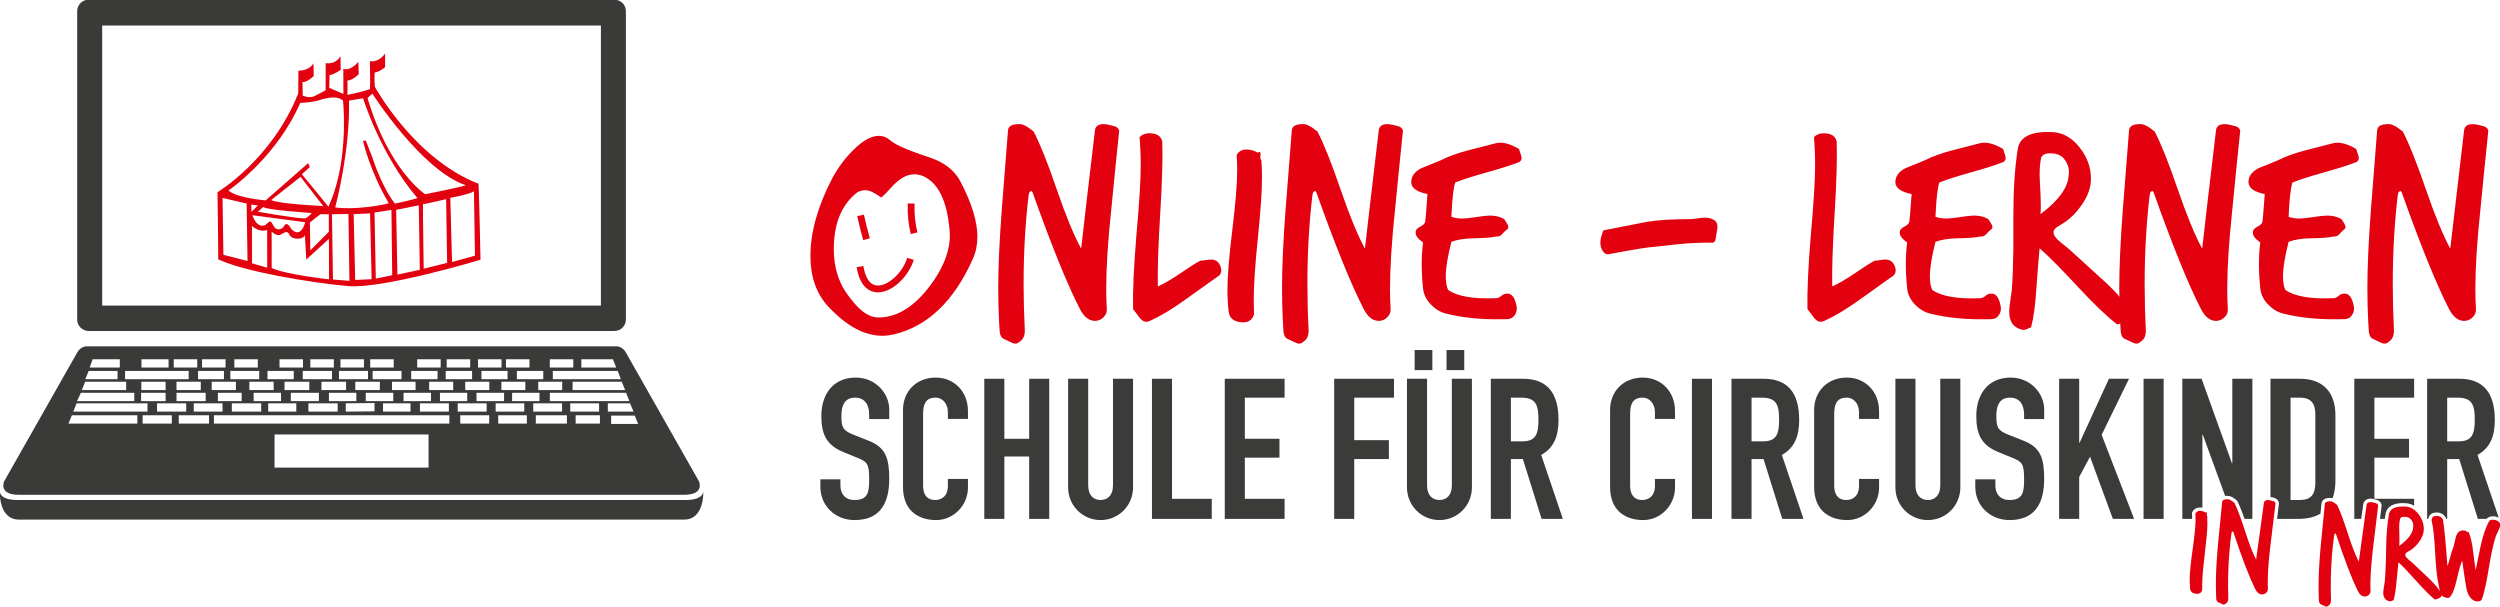 <?xml version="1.0" encoding="UTF-8" standalone="no"?>
<!DOCTYPE svg PUBLIC "-//W3C//DTD SVG 1.1//EN" "http://www.w3.org/Graphics/SVG/1.1/DTD/svg11.dtd">
<svg width="100%" height="100%" viewBox="0 0 1525 370" version="1.1" xmlns="http://www.w3.org/2000/svg" xmlns:xlink="http://www.w3.org/1999/xlink" xml:space="preserve" xmlns:serif="http://www.serif.com/" style="fill-rule:evenodd;clip-rule:evenodd;stroke-linejoin:round;stroke-miterlimit:2;">
    <g id="Ebene-1" serif:id="Ebene 1" transform="matrix(4.167,0,0,4.167,-123.327,-110.275)">
        <g transform="matrix(-1,0,0,1,484.092,15.688)">
            <rect x="240.146" y="62.017" width="2.595" height="2.938" style="fill:rgb(59,59,58);"/>
        </g>
        <g transform="matrix(-1,0,0,1,474.757,15.688)">
            <rect x="235.48" y="62.017" width="2.592" height="2.938" style="fill:rgb(59,59,58);"/>
        </g>
        <g transform="matrix(1,0,0,1,381.524,102.118)">
            <path d="M0,0.305L0.017,0.305L0,0L0,0.305Z" style="fill:rgb(59,59,58);fill-rule:nonzero;"/>
        </g>
        <g transform="matrix(1,0,0,1,154.874,102.596)">
            <path d="M0,-20.859C-3.371,-20.859 -5.041,-18.353 -5.041,-15.242C-5.041,-12.677 -4.379,-11.005 -1.844,-9.968L0.26,-9.104C1.699,-8.529 1.959,-8.183 1.959,-5.994C1.959,-4.121 1.814,-2.939 -0.174,-2.939C-1.672,-2.939 -2.248,-3.976 -2.248,-5.043L-2.248,-5.964L-5.186,-5.964L-5.186,-4.871C-5.186,-2.104 -3.025,0 -0.174,0C3.629,0 4.896,-2.566 4.896,-6.023C4.896,-9.018 4.408,-10.66 1.814,-11.64L-0.432,-12.533C-1.959,-13.137 -2.104,-13.685 -2.104,-15.269C-2.104,-16.625 -1.729,-17.92 -0.115,-17.92C1.383,-17.92 1.959,-16.796 1.959,-15.443L1.959,-14.781L4.896,-14.781L4.896,-16.221C4.896,-18.496 2.938,-20.859 0,-20.859" style="fill:rgb(59,59,58);fill-rule:nonzero;"/>
        </g>
        <g transform="matrix(1,0,0,1,166.569,102.596)">
            <path d="M0,-20.859C-2.852,-20.859 -4.783,-18.814 -4.783,-16.134L-4.783,-4.841C-4.783,-1.095 -2.189,0 0.057,0C2.68,0 4.725,-2.22 4.725,-4.755L4.725,-6.023L1.785,-6.023L1.785,-5.013C1.785,-3.4 0.748,-2.939 -0.059,-2.939C-1.383,-2.939 -1.844,-3.861 -1.844,-5.043L-1.844,-15.529C-1.844,-16.912 -1.498,-17.92 -0.029,-17.92C1.094,-17.92 1.785,-16.941 1.785,-15.789L1.785,-14.808L4.725,-14.808L4.725,-15.961C4.725,-18.814 2.707,-20.859 0,-20.859" style="fill:rgb(59,59,58);fill-rule:nonzero;"/>
        </g>
        <g transform="matrix(1,0,0,1,180.253,93.638)">
            <path d="M0,-2.942L-3.631,-2.942L-3.631,-11.727L-6.568,-11.727L-6.568,8.785L-3.631,8.785L-3.631,-0.348L0,-0.348L0,8.785L2.938,8.785L2.938,-11.727L0,-11.727L0,-2.942Z" style="fill:rgb(59,59,58);fill-rule:nonzero;"/>
        </g>
        <g transform="matrix(1,0,0,1,192.524,86.982)">
            <path d="M0,10.543C0,11.983 -0.777,12.675 -1.814,12.675C-2.852,12.675 -3.629,11.983 -3.629,10.543L-3.629,-5.071L-6.568,-5.071L-6.568,10.831C-6.568,13.51 -4.436,15.614 -1.814,15.614C0.807,15.614 2.939,13.51 2.939,10.831L2.939,-5.071L0,-5.071L0,10.543Z" style="fill:rgb(59,59,58);fill-rule:nonzero;"/>
        </g>
        <g transform="matrix(1,0,0,1,201.167,102.423)">
            <path d="M0,-20.512L-2.939,-20.512L-2.939,0L5.818,0L5.818,-2.94L0,-2.94L0,-20.512Z" style="fill:rgb(59,59,58);fill-rule:nonzero;"/>
        </g>
        <g transform="matrix(1,0,0,1,208.887,81.91)">
            <path d="M0,20.512L8.758,20.512L8.758,17.573L2.938,17.573L2.938,11.551L8.008,11.551L8.008,8.785L2.938,8.785L2.938,2.766L8.758,2.766L8.758,0L0,0L0,20.512Z" style="fill:rgb(59,59,58);fill-rule:nonzero;"/>
        </g>
        <g transform="matrix(1,0,0,1,224.903,81.91)">
            <path d="M0,20.512L2.939,20.512L2.939,11.754L8.01,11.754L8.01,8.989L2.939,8.989L2.939,2.766L8.758,2.766L8.758,0L0,0L0,20.512Z" style="fill:rgb(59,59,58);fill-rule:nonzero;"/>
        </g>
        <g transform="matrix(1,0,0,1,242.129,86.982)">
            <path d="M0,10.543C0,11.983 -0.777,12.675 -1.814,12.675C-2.853,12.675 -3.629,11.983 -3.629,10.543L-3.629,-5.071L-6.568,-5.071L-6.568,10.831C-6.568,13.51 -4.437,15.614 -1.814,15.614C0.807,15.614 2.938,13.51 2.938,10.831L2.938,-5.071L0,-5.071L0,10.543Z" style="fill:rgb(59,59,58);fill-rule:nonzero;"/>
        </g>
        <g transform="matrix(1,0,0,1,252.444,93.263)">
            <path d="M0,-2.192L-1.672,-2.192L-1.672,-8.587L-0.146,-8.587C2.016,-8.587 2.361,-7.463 2.361,-5.389C2.361,-3.344 2.045,-2.192 0,-2.192M5.301,-5.333C5.301,-9.307 3.602,-11.352 0.115,-11.352L-4.609,-11.352L-4.609,9.16L-1.672,9.16L-1.672,0.402L0.086,0.402L2.822,9.16L5.934,9.16L2.766,-0.204C4.639,-1.241 5.301,-2.969 5.301,-5.333" style="fill:rgb(59,59,58);fill-rule:nonzero;"/>
        </g>
        <g transform="matrix(1,0,0,1,270.073,102.596)">
            <path d="M0,-20.859C-2.852,-20.859 -4.781,-18.814 -4.781,-16.134L-4.781,-4.841C-4.781,-1.095 -2.189,0 0.059,0C2.68,0 4.725,-2.22 4.725,-4.755L4.725,-6.023L1.787,-6.023L1.787,-5.013C1.787,-3.4 0.75,-2.939 -0.057,-2.939C-1.383,-2.939 -1.844,-3.861 -1.844,-5.043L-1.844,-15.529C-1.844,-16.912 -1.498,-17.92 -0.027,-17.92C1.096,-17.92 1.787,-16.941 1.787,-15.789L1.787,-14.808L4.725,-14.808L4.725,-15.961C4.725,-18.814 2.709,-20.859 0,-20.859" style="fill:rgb(59,59,58);fill-rule:nonzero;"/>
        </g>
        <g transform="matrix(1,0,0,1,1.205,41.673)">
            <rect x="276.072" y="40.237" width="2.938" height="20.513" style="fill:rgb(59,59,58);"/>
        </g>
        <g transform="matrix(1,0,0,1,287.674,93.263)">
            <path d="M0,-2.192L-1.672,-2.192L-1.672,-8.587L-0.145,-8.587C2.016,-8.587 2.361,-7.463 2.361,-5.389C2.361,-3.344 2.045,-2.192 0,-2.192M5.301,-5.333C5.301,-9.307 3.602,-11.352 0.115,-11.352L-4.609,-11.352L-4.609,9.16L-1.672,9.16L-1.672,0.402L0.086,0.402L2.822,9.16L5.934,9.16L2.766,-0.204C4.639,-1.241 5.301,-2.969 5.301,-5.333" style="fill:rgb(59,59,58);fill-rule:nonzero;"/>
        </g>
        <g transform="matrix(1,0,0,1,299.946,102.596)">
            <path d="M0,-20.859C-2.853,-20.859 -4.781,-18.814 -4.781,-16.134L-4.781,-4.841C-4.781,-1.095 -2.189,0 0.059,0C2.68,0 4.725,-2.22 4.725,-4.755L4.725,-6.023L1.787,-6.023L1.787,-5.013C1.787,-3.4 0.75,-2.939 -0.057,-2.939C-1.383,-2.939 -1.844,-3.861 -1.844,-5.043L-1.844,-15.529C-1.844,-16.912 -1.498,-17.92 -0.027,-17.92C1.096,-17.92 1.787,-16.941 1.787,-15.789L1.787,-14.808L4.725,-14.808L4.725,-15.961C4.725,-18.814 2.709,-20.859 0,-20.859" style="fill:rgb(59,59,58);fill-rule:nonzero;"/>
        </g>
        <g transform="matrix(1,0,0,1,313.629,86.982)">
            <path d="M0,10.543C0,11.983 -0.777,12.675 -1.814,12.675C-2.853,12.675 -3.629,11.983 -3.629,10.543L-3.629,-5.071L-6.568,-5.071L-6.568,10.831C-6.568,13.51 -4.437,15.614 -1.814,15.614C0.807,15.614 2.938,13.51 2.938,10.831L2.938,-5.071L0,-5.071L0,10.543Z" style="fill:rgb(59,59,58);fill-rule:nonzero;"/>
        </g>
        <g transform="matrix(1,0,0,1,323.942,102.596)">
            <path d="M0,-20.859C-3.369,-20.859 -5.041,-18.353 -5.041,-15.242C-5.041,-12.677 -4.379,-11.005 -1.844,-9.968L0.26,-9.104C1.701,-8.529 1.959,-8.183 1.959,-5.994C1.959,-4.121 1.816,-2.939 -0.172,-2.939C-1.67,-2.939 -2.246,-3.976 -2.246,-5.043L-2.246,-5.964L-5.187,-5.964L-5.187,-4.871C-5.187,-2.104 -3.023,0 -0.172,0C3.631,0 4.897,-2.566 4.897,-6.023C4.897,-9.018 4.408,-10.66 1.816,-11.64L-0.432,-12.533C-1.959,-13.137 -2.103,-13.685 -2.103,-15.269C-2.103,-16.625 -1.729,-17.92 -0.115,-17.92C1.383,-17.92 1.959,-16.796 1.959,-15.443L1.959,-14.781L4.897,-14.781L4.897,-16.221C4.897,-18.496 2.938,-20.859 0,-20.859" style="fill:rgb(59,59,58);fill-rule:nonzero;"/>
        </g>
        <g transform="matrix(1,0,0,1,341.256,102.423)">
            <path d="M0,-20.512L-2.938,-20.512L-7.23,-11.151L-7.289,-11.151L-7.289,-20.512L-10.227,-20.512L-10.227,0L-7.289,0L-7.289,-6.137L-5.703,-9.104L-2.361,0L0.75,0L-4.004,-12.303L0,-20.512Z" style="fill:rgb(59,59,58);fill-rule:nonzero;"/>
        </g>
        <g transform="matrix(1,0,0,1,1.205,41.673)">
            <rect x="342.182" y="40.237" width="2.939" height="20.513" style="fill:rgb(59,59,58);"/>
        </g>
        <g transform="matrix(1,0,0,1,355.626,85.287)">
            <path d="M0,13.758C0.451,13.758 0.867,13.968 1.393,14.416L1.516,14.574C1.813,15.172 2.16,16.042 2.545,17.135L3.693,17.135L3.693,-3.377L0.754,-3.377L0.754,8.981L0.697,8.981L-3.74,-3.377L-6.563,-3.377L-6.563,17.135L-5.13,17.135C-5.13,16.878 -5.13,16.621 -5.146,16.371L-5.152,16.228L-5.084,16.102C-4.857,15.689 -4.455,15.461 -3.955,15.461C-3.842,15.463 -3.733,15.482 -3.625,15.502L-3.625,4.805L-3.566,4.805L-0.294,13.782C-0.204,13.77 -0.112,13.758 -0.004,13.758L0,13.758Z" style="fill:rgb(59,59,58);fill-rule:nonzero;"/>
        </g>
        <g transform="matrix(1,0,0,1,368.536,87.24)">
            <path d="M0,9.852C0,11.61 -0.633,12.416 -2.275,12.416L-3.629,12.416L-3.629,-2.564L-2.275,-2.564C-0.547,-2.564 0,-1.642 0,-0.029L0,9.852ZM2.115,12.106L2.121,12.106C2.257,12.106 2.39,12.131 2.522,12.17C2.791,11.436 2.939,10.575 2.939,9.563L2.939,-0.029C2.939,-3.342 1.096,-5.33 -2.217,-5.33L-6.568,-5.33L-6.568,11.98C-6.498,11.994 -6.428,11.992 -6.354,12.012C-6.119,12.077 -5.982,12.116 -5.938,12.13C-5.621,12.263 -5.428,12.484 -5.348,12.767L-5.32,12.865L-5.332,12.965C-5.425,13.702 -5.51,14.444 -5.6,15.182L-2.477,15.182C-1.184,15.182 -0.101,14.927 0.749,14.41L0.889,12.998C0.9,12.803 1.027,12.106 2.115,12.106" style="fill:rgb(59,59,58);fill-rule:nonzero;"/>
        </g>
        <g transform="matrix(1,0,0,1,381.79,84.204)">
            <path d="M0,15.924C0.432,15.949 0.834,16.073 1.207,16.286L1.207,15.278L-4.611,15.278L-4.611,9.257L0.459,9.257L0.459,6.491L-4.611,6.491L-4.611,0.472L1.207,0.472L1.207,-2.294L-7.551,-2.294L-7.551,18.218L-6.541,18.218C-6.448,17.545 -6.351,16.844 -6.246,16.094C-6.156,15.567 -5.756,15.261 -5.168,15.261C-4.973,15.264 -4.791,15.292 -4.58,15.348C-4.344,15.413 -4.205,15.452 -4.162,15.467C-3.846,15.6 -3.65,15.82 -3.57,16.104L-3.543,16.201L-3.557,16.302C-3.636,16.938 -3.71,17.58 -3.787,18.218L-3.089,18.218C-3.052,17.96 -3.016,17.702 -2.973,17.466C-2.834,16.698 -2.193,15.78 0,15.924" style="fill:rgb(59,59,58);fill-rule:nonzero;"/>
        </g>
        <g transform="matrix(1,0,0,1,387.836,99.656)">
            <path d="M0,-14.98L1.527,-14.98C3.688,-14.98 4.033,-13.857 4.033,-11.783C4.033,-9.738 3.717,-8.585 1.672,-8.585L0,-8.585L0,-14.98ZM-2.627,2.356C-2.457,2.06 -2.188,1.885 -1.867,1.865C-1.813,1.845 -1.67,1.829 -1.527,1.829C-0.928,1.84 -0.477,2.112 -0.188,2.615L-0.134,2.766L0,2.766L0,-5.992L1.758,-5.992L4.494,2.766L5.774,2.766C5.925,2.583 6.194,2.387 6.684,2.387C7.029,2.392 7.299,2.458 7.533,2.583C7.538,2.584 7.541,2.588 7.546,2.59L4.438,-6.597C6.311,-7.634 6.973,-9.363 6.973,-11.726C6.973,-15.701 5.273,-17.746 1.787,-17.746L-2.938,-17.746L-2.938,2.766L-2.768,2.766C-2.747,2.624 -2.7,2.486 -2.627,2.356" style="fill:rgb(59,59,58);fill-rule:nonzero;"/>
        </g>
        <g transform="matrix(1,0,0,1,352.713,112.641)">
            <path d="M0,-10.625C0.02,-10.223 0.025,-9.809 0.018,-9.379C-0.002,-8.439 -0.127,-7.025 -0.359,-5.137C-0.59,-3.246 -0.715,-1.816 -0.734,-0.85C-0.742,-0.49 -0.742,-0.139 -0.736,0.207C-0.867,0.592 -1.141,0.773 -1.555,0.752C-2.148,0.711 -2.469,0.449 -2.514,-0.035C-2.559,-0.521 -2.576,-1.031 -2.566,-1.57C-2.547,-2.51 -2.404,-3.912 -2.139,-5.773C-1.875,-7.635 -1.732,-9.027 -1.713,-9.953C-1.707,-10.312 -1.713,-10.665 -1.732,-11.012C-1.59,-11.271 -1.353,-11.398 -1.021,-11.393C-0.758,-11.387 -0.498,-11.305 -0.238,-11.147C-0.182,-11.188 -0.141,-11.209 -0.113,-11.209C-0.072,-11.207 -0.053,-11.137 -0.055,-11C-0.072,-10.834 -0.074,-10.736 -0.062,-10.709C-0.049,-10.666 -0.027,-10.639 0,-10.625" style="fill:rgb(227,0,15);fill-rule:nonzero;"/>
        </g>
        <g transform="matrix(1,0,0,1,362.708,114.346)">
            <path d="M0,-14.203C-0.232,-12.354 -0.455,-10.5 -0.672,-8.638C-0.951,-6.432 -1.104,-4.588 -1.135,-3.109C-1.145,-2.625 -1.141,-2.148 -1.121,-1.678C-1.113,-1.457 -1.197,-1.265 -1.371,-1.101C-1.549,-0.939 -1.746,-0.861 -1.969,-0.865C-2.396,-0.875 -2.75,-1.171 -3.029,-1.758C-3.879,-3.503 -4.924,-6.233 -6.162,-9.951C-6.188,-10.033 -6.223,-10.076 -6.264,-10.078C-6.359,-10.08 -6.424,-9.984 -6.455,-9.791C-6.729,-7.818 -6.889,-5.742 -6.934,-3.557C-6.955,-2.508 -6.949,-1.435 -6.914,-0.342C-6.908,0.059 -7.031,0.333 -7.283,0.481C-7.383,0.574 -7.486,0.621 -7.598,0.619C-7.695,0.617 -7.818,0.572 -7.969,0.486C-8.174,0.387 -8.305,0.32 -8.359,0.293C-8.537,0.235 -8.645,0.065 -8.68,-0.213C-8.689,-0.433 -8.699,-0.662 -8.707,-0.896C-8.734,-1.671 -8.738,-2.48 -8.723,-3.324C-8.693,-4.789 -8.572,-6.618 -8.363,-8.812C-8.033,-12.152 -7.852,-14.002 -7.816,-14.359C-7.797,-14.664 -7.537,-14.81 -7.041,-14.801C-6.805,-14.824 -6.463,-14.644 -6.014,-14.262C-5.59,-13.41 -5.07,-12.031 -4.459,-10.125C-3.873,-8.301 -3.334,-6.914 -2.842,-5.965C-2.596,-7.799 -2.217,-10.569 -1.699,-14.279C-1.652,-14.555 -1.449,-14.689 -1.09,-14.682C-0.965,-14.68 -0.82,-14.656 -0.656,-14.611C-0.438,-14.551 -0.307,-14.514 -0.264,-14.5C-0.127,-14.441 -0.039,-14.342 0,-14.203" style="fill:rgb(227,0,15);fill-rule:nonzero;"/>
        </g>
        <g transform="matrix(1,0,0,1,377.737,114.647)">
            <path d="M0,-14.203C-0.229,-12.355 -0.455,-10.5 -0.672,-8.639C-0.951,-6.432 -1.104,-4.588 -1.135,-3.109C-1.145,-2.625 -1.141,-2.148 -1.121,-1.678C-1.113,-1.457 -1.197,-1.265 -1.371,-1.101C-1.549,-0.939 -1.746,-0.861 -1.967,-0.865C-2.395,-0.873 -2.748,-1.171 -3.027,-1.758C-3.879,-3.502 -4.922,-6.234 -6.162,-9.951C-6.188,-10.033 -6.221,-10.076 -6.262,-10.076C-6.359,-10.078 -6.424,-9.984 -6.455,-9.791C-6.729,-7.818 -6.889,-5.742 -6.932,-3.557C-6.953,-2.508 -6.947,-1.435 -6.914,-0.342C-6.908,0.059 -7.031,0.332 -7.283,0.481C-7.381,0.574 -7.486,0.621 -7.598,0.619C-7.693,0.617 -7.816,0.572 -7.967,0.486C-8.172,0.387 -8.303,0.32 -8.357,0.293C-8.535,0.235 -8.645,0.065 -8.68,-0.211C-8.689,-0.432 -8.699,-0.662 -8.707,-0.897C-8.732,-1.671 -8.738,-2.48 -8.721,-3.324C-8.691,-4.789 -8.572,-6.617 -8.361,-8.812C-8.033,-12.152 -7.85,-14.002 -7.814,-14.359C-7.797,-14.664 -7.537,-14.81 -7.039,-14.801C-6.803,-14.824 -6.461,-14.644 -6.014,-14.262C-5.588,-13.41 -5.07,-12.031 -4.459,-10.125C-3.873,-8.301 -3.332,-6.914 -2.84,-5.965C-2.596,-7.799 -2.215,-10.569 -1.699,-14.279C-1.652,-14.555 -1.449,-14.688 -1.09,-14.682C-0.965,-14.68 -0.82,-14.655 -0.656,-14.611C-0.436,-14.551 -0.305,-14.514 -0.264,-14.5C-0.127,-14.441 -0.039,-14.342 0,-14.203" style="fill:rgb(227,0,15);fill-rule:nonzero;"/>
        </g>
        <g transform="matrix(1,0,0,1,382.811,111.089)">
            <path d="M0,-7.143C0.045,-7.391 0.064,-7.612 0.055,-7.805C0.021,-8.095 -0.098,-8.361 -0.293,-8.6C-0.488,-8.839 -0.809,-8.963 -1.25,-8.971C-1.582,-8.979 -1.791,-8.879 -1.877,-8.674C-1.953,-8.329 -1.996,-7.936 -2.004,-7.493C-2.008,-7.313 -1.998,-6.85 -1.971,-6.104C-1.955,-5.536 -1.963,-5.073 -1.998,-4.714C-0.836,-5.547 -0.168,-6.358 0,-7.143M4.188,2.254C4.227,2.31 4.248,2.373 4.246,2.441C4.24,2.759 3.902,2.996 3.236,3.148C2.516,2.566 1.621,1.677 0.553,0.48C-0.639,-0.856 -1.525,-1.788 -2.109,-2.311C-2.158,-1.952 -2.252,-1.014 -2.393,0.503C-2.486,1.65 -2.629,2.56 -2.822,3.234C-2.85,3.232 -2.936,3.265 -3.082,3.332C-3.229,3.398 -3.352,3.416 -3.447,3.387C-4.053,3.237 -4.348,2.81 -4.334,2.105C-4.33,1.896 -4.297,1.621 -4.234,1.277C-4.172,0.877 -4.131,0.628 -4.115,0.531C-4.045,-0.268 -3.99,-1.221 -3.955,-2.327L-3.91,-4.586C-3.871,-6.465 -3.736,-8.047 -3.502,-9.329C-3.348,-10.182 -2.531,-10.559 -1.055,-10.461C-0.309,-10.418 0.334,-10.032 0.873,-9.303C1.369,-8.629 1.611,-7.905 1.598,-7.13C1.584,-6.481 1.328,-5.836 0.832,-5.197C0.406,-4.625 -0.115,-4.179 -0.729,-3.86C-0.982,-3.727 -1.109,-3.577 -1.113,-3.411C-1.115,-3.231 -0.975,-3.014 -0.689,-2.758C-0.473,-2.575 -0.254,-2.391 -0.037,-2.207C-0.023,-2.192 0.723,-1.487 2.203,-0.088C3.139,0.789 3.799,1.568 4.188,2.254" style="fill:rgb(227,0,15);fill-rule:nonzero;"/>
        </g>
        <g transform="matrix(1,0,0,1,395.135,113.816)">
            <path d="M0,-11.137C0.314,-10.978 0.469,-10.755 0.463,-10.464C0.459,-10.271 0.371,-10.009 0.199,-9.681C-0.018,-9.243 -0.133,-8.997 -0.148,-8.943C-0.5,-7.925 -0.846,-6.376 -1.184,-4.296C-1.523,-2.214 -1.855,-0.687 -2.18,0.29C-2.268,0.563 -2.506,0.696 -2.893,0.688C-3.072,0.684 -3.23,0.647 -3.367,0.576C-3.873,0.303 -4.229,-0.216 -4.436,-0.98C-4.447,-1.05 -4.564,-1.743 -4.787,-3.062C-4.898,-3.755 -5,-4.497 -5.096,-5.286C-5.297,-4.904 -5.57,-3.949 -5.92,-2.421C-6.223,-1.099 -6.564,-0.263 -6.945,0.089C-7.059,0.198 -7.252,0.209 -7.527,0.12C-7.939,0.055 -8.211,-0.199 -8.342,-0.644C-8.416,-1.033 -8.492,-1.421 -8.566,-1.81C-8.795,-2.81 -8.961,-4.363 -9.064,-6.466C-9.166,-8.57 -9.334,-10.107 -9.563,-11.079C-9.6,-11.247 -9.576,-11.406 -9.49,-11.556C-9.404,-11.706 -9.285,-11.786 -9.133,-11.796C-9.021,-11.823 -8.912,-11.833 -8.801,-11.831C-8.414,-11.825 -8.121,-11.646 -7.92,-11.296C-7.723,-10.13 -7.506,-7.865 -7.268,-4.501C-7.152,-4.734 -7.016,-5.169 -6.859,-5.81C-6.701,-6.449 -6.549,-6.913 -6.404,-7.2C-6.271,-7.724 -6.143,-8.245 -6.021,-8.769C-5.842,-9.402 -5.49,-9.712 -4.965,-9.702C-4.826,-9.699 -4.676,-9.675 -4.512,-9.63C-4.498,-9.546 -4.438,-9.497 -4.326,-9.482C-4.217,-9.466 -4.154,-9.443 -4.141,-9.415C-3.852,-8.732 -3.643,-7.822 -3.512,-6.687C-3.309,-5.077 -3.182,-4.15 -3.133,-3.9C-2.887,-5.124 -2.635,-6.343 -2.375,-7.556C-2.057,-8.973 -1.658,-10.126 -1.186,-11.015C-1.084,-11.193 -0.883,-11.281 -0.578,-11.273C-0.357,-11.269 -0.164,-11.224 0,-11.137" style="fill:rgb(227,0,15);fill-rule:nonzero;"/>
        </g>
        <g transform="matrix(1,0,0,1,193.434,75.76)">
            <path d="M0,-30.176C-0.404,-26.319 -0.793,-22.447 -1.166,-18.558C-1.656,-13.954 -1.9,-10.108 -1.9,-7.027C-1.9,-6.019 -1.873,-5.026 -1.816,-4.048C-1.785,-3.587 -1.951,-3.185 -2.313,-2.838C-2.672,-2.492 -3.084,-2.322 -3.543,-2.322C-4.436,-2.322 -5.184,-2.923 -5.789,-4.132C-7.631,-7.73 -9.92,-13.374 -12.654,-21.062C-12.713,-21.236 -12.783,-21.323 -12.869,-21.323C-13.07,-21.323 -13.203,-21.119 -13.26,-20.717C-13.748,-16.601 -13.994,-12.267 -13.994,-7.718C-13.994,-5.53 -13.936,-3.298 -13.82,-1.027C-13.793,-0.191 -14.037,0.387 -14.557,0.704C-14.758,0.905 -14.973,1.006 -15.201,1.006C-15.404,1.006 -15.664,0.92 -15.98,0.747C-16.414,0.545 -16.686,0.413 -16.801,0.357C-17.174,0.24 -17.404,-0.105 -17.49,-0.679C-17.521,-1.14 -17.549,-1.614 -17.578,-2.104C-17.664,-3.718 -17.709,-5.399 -17.709,-7.156C-17.709,-10.207 -17.535,-14.025 -17.189,-18.599C-16.643,-25.57 -16.342,-29.427 -16.281,-30.176C-16.254,-30.809 -15.721,-31.125 -14.686,-31.125C-14.195,-31.182 -13.475,-30.823 -12.525,-30.046C-11.604,-28.289 -10.467,-25.438 -9.113,-21.495C-7.818,-17.724 -6.639,-14.858 -5.572,-12.901C-5.139,-16.73 -4.465,-22.517 -3.543,-30.261C-3.455,-30.837 -3.039,-31.125 -2.289,-31.125C-2.031,-31.125 -1.727,-31.081 -1.383,-30.996C-0.922,-30.88 -0.65,-30.809 -0.563,-30.779C-0.275,-30.663 -0.088,-30.462 0,-30.176" style="fill:rgb(227,0,15);fill-rule:nonzero;"/>
        </g>
        <g transform="matrix(1,0,0,1,208.118,52.782)">
            <path d="M0,13.976C-0.061,14.003 -1.744,15.203 -5.055,17.576C-6.984,18.964 -8.697,19.99 -10.193,20.656C-10.365,20.745 -10.539,20.786 -10.713,20.786C-11.115,20.786 -11.488,20.527 -11.834,20.009C-12.352,19.316 -12.627,18.956 -12.654,18.927C-12.713,16.388 -12.553,12.857 -12.182,8.33C-11.748,3.515 -11.533,0.038 -11.533,-2.096C-11.533,-3.565 -11.592,-4.95 -11.707,-6.247C-11.332,-6.622 -10.855,-6.81 -10.279,-6.81C-9.186,-6.81 -8.551,-6.407 -8.381,-5.6C-8.293,-3.24 -8.395,0.295 -8.682,5.001C-8.971,9.709 -9.086,13.244 -9.027,15.605C-8.221,15.259 -7.17,14.654 -5.875,13.792C-4.465,12.814 -3.441,12.163 -2.809,11.847C-2.666,11.847 -2.414,11.818 -2.053,11.761C-1.691,11.705 -1.426,11.675 -1.254,11.675C-0.678,11.675 -0.262,11.906 0,12.37C0.344,13.007 0.344,13.54 0,13.976" style="fill:rgb(227,0,15);fill-rule:nonzero;"/>
        </g>
        <g transform="matrix(1,0,0,1,214.247,72.129)">
            <path d="M0,-22.227C0.058,-21.39 0.088,-20.528 0.088,-19.635C0.088,-17.675 -0.113,-14.725 -0.516,-10.783C-0.92,-6.837 -1.121,-3.857 -1.121,-1.842C-1.121,-1.094 -1.106,-0.361 -1.078,0.361C-1.336,1.166 -1.897,1.554 -2.762,1.527C-3.998,1.469 -4.678,0.938 -4.793,-0.071C-4.908,-1.078 -4.967,-2.146 -4.967,-3.268C-4.967,-5.226 -4.729,-8.148 -4.252,-12.033C-3.775,-15.92 -3.541,-18.828 -3.541,-20.757C-3.541,-21.505 -3.568,-22.24 -3.627,-22.961C-3.338,-23.506 -2.848,-23.781 -2.158,-23.781C-1.608,-23.781 -1.063,-23.623 -0.516,-23.306C-0.401,-23.392 -0.313,-23.436 -0.256,-23.436C-0.172,-23.436 -0.127,-23.292 -0.127,-23.003C-0.158,-22.658 -0.158,-22.458 -0.127,-22.4C-0.1,-22.313 -0.055,-22.254 0,-22.227" style="fill:rgb(227,0,15);fill-rule:nonzero;"/>
        </g>
        <g transform="matrix(1,0,0,1,234.979,75.76)">
            <path d="M0,-30.176C-0.406,-26.319 -0.795,-22.447 -1.17,-18.558C-1.656,-13.954 -1.902,-10.108 -1.902,-7.027C-1.902,-6.019 -1.871,-5.026 -1.814,-4.048C-1.787,-3.587 -1.951,-3.185 -2.313,-2.838C-2.672,-2.492 -3.082,-2.322 -3.543,-2.322C-4.437,-2.322 -5.185,-2.923 -5.791,-4.132C-7.631,-7.73 -9.92,-13.374 -12.656,-21.062C-12.713,-21.236 -12.785,-21.323 -12.871,-21.323C-13.074,-21.323 -13.203,-21.119 -13.26,-20.717C-13.75,-16.601 -13.994,-12.267 -13.994,-7.718C-13.994,-5.53 -13.938,-3.298 -13.82,-1.027C-13.793,-0.191 -14.039,0.387 -14.557,0.704C-14.758,0.905 -14.973,1.006 -15.201,1.006C-15.406,1.006 -15.664,0.92 -15.981,0.747C-16.412,0.545 -16.688,0.413 -16.801,0.357C-17.176,0.24 -17.406,-0.105 -17.492,-0.679C-17.521,-1.14 -17.549,-1.614 -17.578,-2.104C-17.666,-3.718 -17.709,-5.399 -17.709,-7.156C-17.709,-10.207 -17.535,-14.025 -17.19,-18.599C-16.643,-25.57 -16.342,-29.427 -16.281,-30.176C-16.254,-30.809 -15.721,-31.125 -14.685,-31.125C-14.195,-31.182 -13.475,-30.823 -12.525,-30.046C-11.605,-28.289 -10.467,-25.438 -9.115,-21.495C-7.818,-17.724 -6.639,-14.858 -5.572,-12.901C-5.141,-16.73 -4.465,-22.517 -3.543,-30.261C-3.457,-30.837 -3.037,-31.125 -2.291,-31.125C-2.031,-31.125 -1.729,-31.081 -1.385,-30.996C-0.924,-30.88 -0.648,-30.809 -0.563,-30.779C-0.277,-30.663 -0.086,-30.462 0,-30.176" style="fill:rgb(227,0,15);fill-rule:nonzero;"/>
        </g>
        <g transform="matrix(1,0,0,1,252.036,70.488)">
            <path d="M0,-20.325C-1.066,-19.895 -2.633,-19.389 -4.705,-18.815C-6.779,-18.237 -8.35,-17.734 -9.412,-17.304C-9.674,-16.553 -9.861,-14.886 -9.975,-12.292C-9.516,-12.12 -8.982,-12.034 -8.377,-12.034C-7.947,-12.034 -7.271,-12.105 -6.348,-12.25C-5.426,-12.393 -4.75,-12.466 -4.318,-12.466C-3.514,-12.466 -2.82,-12.292 -2.244,-11.948C-1.842,-11.371 -1.639,-10.996 -1.639,-10.823C-1.639,-10.622 -1.744,-10.463 -1.941,-10.349C-2,-10.321 -2.201,-10.122 -2.549,-9.745C-2.779,-9.487 -3.066,-9.369 -3.41,-9.399C-4.014,-9.255 -5.125,-9.169 -6.736,-9.141C-8.09,-9.112 -9.17,-8.938 -9.975,-8.62C-10.523,-6.491 -10.797,-4.805 -10.797,-3.569C-10.797,-2.734 -10.68,-2.071 -10.451,-1.584C-9.1,-0.634 -6.75,-0.227 -3.41,-0.374C-3.182,-0.374 -2.938,-0.482 -2.678,-0.697C-2.418,-0.913 -2.201,-1.02 -2.027,-1.02C-1.225,-1.193 -0.691,-0.591 -0.432,0.792C-0.344,1.254 -0.424,1.678 -0.668,2.066C-0.914,2.456 -1.268,2.663 -1.727,2.693C-5.211,2.807 -8.234,2.534 -10.797,1.87C-11.602,1.671 -12.336,1.224 -12.998,0.532C-13.66,-0.157 -14.035,-0.934 -14.123,-1.8C-14.381,-4.304 -14.381,-6.55 -14.123,-8.538C-14.928,-9.083 -15.289,-9.616 -15.199,-10.134C-15.172,-10.391 -14.949,-10.63 -14.531,-10.846C-14.115,-11.062 -13.877,-11.287 -13.82,-11.516C-13.762,-11.746 -13.646,-13.114 -13.475,-15.618C-15.088,-15.935 -15.879,-16.54 -15.85,-17.432C-15.82,-18.266 -15.316,-18.929 -14.338,-19.419C-13.418,-19.793 -12.494,-20.166 -11.574,-20.542C-10.51,-21.088 -9.17,-21.578 -7.559,-22.011C-6.146,-22.385 -4.736,-22.744 -3.326,-23.093C-3.182,-23.119 -3.008,-23.132 -2.807,-23.132C-2.027,-23.132 -1.123,-22.831 -0.084,-22.225C-0.057,-22.111 0.014,-21.895 0.131,-21.578C0.246,-21.26 0.305,-21.03 0.305,-20.888C0.305,-20.655 0.201,-20.47 0,-20.325" style="fill:rgb(227,0,15);fill-rule:nonzero;"/>
        </g>
        <g transform="matrix(1,0,0,1,280.926,61.75)">
            <path d="M0,-1.437C-0.057,-1.093 -0.113,-0.732 -0.172,-0.361C-0.229,0.016 -0.373,0.216 -0.604,0.245C-1.408,0.216 -2.619,0.245 -4.23,0.331C-5.324,0.418 -6.965,0.59 -9.156,0.848C-9.99,0.879 -12.221,1.239 -15.846,1.929C-16.107,1.987 -16.354,1.885 -16.582,1.627C-17.131,0.963 -17.203,0.074 -16.797,-1.05C-16.74,-1.192 -16.697,-1.339 -16.668,-1.483C-16.613,-1.541 -16.51,-1.583 -16.367,-1.612C-14.322,-2.015 -12.264,-2.419 -10.189,-2.822C-8.576,-3.08 -6.49,-3.21 -3.928,-3.21C-3.668,-3.21 -3.303,-3.247 -2.826,-3.318C-2.352,-3.391 -2.002,-3.424 -1.771,-3.424C-1.164,-3.424 -0.676,-3.282 -0.301,-2.994C0.074,-2.705 0.176,-2.187 0,-1.437" style="fill:rgb(227,0,15);fill-rule:nonzero;"/>
        </g>
        <g transform="matrix(1,0,0,1,306.84,52.782)">
            <path d="M0,13.976C-0.057,14.003 -1.744,15.203 -5.053,17.576C-6.982,18.964 -8.697,19.99 -10.193,20.656C-10.367,20.745 -10.537,20.786 -10.711,20.786C-11.113,20.786 -11.488,20.527 -11.832,20.009C-12.352,19.316 -12.627,18.956 -12.654,18.927C-12.711,16.388 -12.553,12.857 -12.18,8.33C-11.748,3.515 -11.533,0.038 -11.533,-2.096C-11.533,-3.565 -11.588,-4.95 -11.703,-6.247C-11.328,-6.622 -10.854,-6.81 -10.279,-6.81C-9.184,-6.81 -8.551,-6.407 -8.379,-5.6C-8.291,-3.24 -8.393,0.295 -8.68,5.001C-8.967,9.709 -9.086,13.244 -9.025,15.605C-8.221,15.259 -7.17,14.654 -5.875,13.792C-4.463,12.814 -3.441,12.163 -2.807,11.847C-2.664,11.847 -2.414,11.818 -2.053,11.761C-1.691,11.705 -1.428,11.675 -1.254,11.675C-0.678,11.675 -0.258,11.906 0,12.37C0.346,13.007 0.346,13.54 0,13.976" style="fill:rgb(227,0,15);fill-rule:nonzero;"/>
        </g>
        <g transform="matrix(1,0,0,1,322.905,70.488)">
            <path d="M0,-20.325C-1.064,-19.895 -2.635,-19.389 -4.707,-18.815C-6.779,-18.237 -8.35,-17.734 -9.414,-17.304C-9.676,-16.553 -9.863,-14.886 -9.978,-12.292C-9.516,-12.12 -8.984,-12.034 -8.377,-12.034C-7.947,-12.034 -7.271,-12.105 -6.35,-12.25C-5.426,-12.393 -4.752,-12.466 -4.318,-12.466C-3.512,-12.466 -2.822,-12.292 -2.246,-11.948C-1.844,-11.371 -1.643,-10.996 -1.643,-10.823C-1.643,-10.622 -1.742,-10.463 -1.945,-10.349C-2,-10.321 -2.201,-10.122 -2.547,-9.745C-2.781,-9.487 -3.068,-9.369 -3.412,-9.399C-4.016,-9.255 -5.123,-9.169 -6.738,-9.141C-8.092,-9.112 -9.172,-8.938 -9.978,-8.62C-10.521,-6.491 -10.797,-4.805 -10.797,-3.569C-10.797,-2.734 -10.682,-2.071 -10.451,-1.584C-9.1,-0.634 -6.752,-0.227 -3.412,-0.374C-3.184,-0.374 -2.938,-0.482 -2.676,-0.697C-2.42,-0.913 -2.201,-1.02 -2.029,-1.02C-1.225,-1.193 -0.691,-0.591 -0.434,0.792C-0.344,1.254 -0.424,1.678 -0.67,2.066C-0.916,2.456 -1.268,2.663 -1.729,2.693C-5.211,2.807 -8.234,2.534 -10.797,1.87C-11.603,1.671 -12.338,1.224 -13,0.532C-13.66,-0.157 -14.035,-0.934 -14.123,-1.8C-14.383,-4.304 -14.383,-6.55 -14.123,-8.538C-14.928,-9.083 -15.289,-9.616 -15.201,-10.134C-15.174,-10.391 -14.951,-10.63 -14.531,-10.846C-14.115,-11.062 -13.879,-11.287 -13.82,-11.516C-13.762,-11.746 -13.646,-13.114 -13.473,-15.618C-15.088,-15.935 -15.879,-16.54 -15.85,-17.432C-15.82,-18.266 -15.316,-18.929 -14.338,-19.419C-13.416,-19.793 -12.494,-20.166 -11.574,-20.542C-10.512,-21.088 -9.172,-21.578 -7.557,-22.011C-6.148,-22.385 -4.738,-22.744 -3.326,-23.093C-3.184,-23.119 -3.01,-23.132 -2.809,-23.132C-2.029,-23.132 -1.121,-22.831 -0.086,-22.225C-0.059,-22.111 0.014,-21.895 0.129,-21.578C0.242,-21.26 0.303,-21.03 0.303,-20.888C0.303,-20.655 0.203,-20.47 0,-20.325" style="fill:rgb(227,0,15);fill-rule:nonzero;"/>
        </g>
        <g transform="matrix(1,0,0,1,332.362,67.782)">
            <path d="M0,-15.116C0.086,-15.635 0.117,-16.093 0.086,-16.498C0,-17.101 -0.252,-17.648 -0.672,-18.137C-1.086,-18.629 -1.754,-18.872 -2.678,-18.872C-3.367,-18.872 -3.799,-18.656 -3.971,-18.224C-4.119,-17.504 -4.188,-16.683 -4.188,-15.763C-4.188,-15.387 -4.145,-14.426 -4.059,-12.869C-4,-11.687 -4,-10.722 -4.059,-9.975C-1.67,-11.762 -0.316,-13.474 0,-15.116M9.111,4.277C9.199,4.391 9.244,4.52 9.244,4.664C9.244,5.325 8.553,5.83 7.168,6.177C5.646,4.995 3.742,3.182 1.469,0.734C-1.066,-2 -2.953,-3.902 -4.188,-4.967C-4.277,-4.217 -4.434,-2.26 -4.664,0.906C-4.809,3.297 -5.07,5.197 -5.441,6.609C-5.5,6.609 -5.68,6.68 -5.982,6.822C-6.283,6.968 -6.535,7.011 -6.74,6.951C-8.006,6.666 -8.637,5.785 -8.637,4.32C-8.637,3.888 -8.58,3.311 -8.465,2.592C-8.35,1.757 -8.275,1.238 -8.25,1.037C-8.131,-0.633 -8.063,-2.619 -8.033,-4.923L-8.033,-9.631C-8.033,-13.545 -7.818,-16.844 -7.385,-19.519C-7.098,-21.304 -5.414,-22.127 -2.334,-21.982C-0.777,-21.924 0.576,-21.146 1.729,-19.648C2.793,-18.269 3.326,-16.769 3.326,-15.158C3.326,-13.804 2.82,-12.451 1.814,-11.099C0.951,-9.89 -0.115,-8.938 -1.381,-8.249C-1.9,-7.961 -2.156,-7.643 -2.156,-7.299C-2.156,-6.924 -1.857,-6.477 -1.25,-5.958C-0.791,-5.586 -0.33,-5.211 0.131,-4.834C0.158,-4.807 1.742,-3.369 4.881,-0.517C6.867,1.27 8.275,2.865 9.111,4.277" style="fill:rgb(227,0,15);fill-rule:nonzero;"/>
        </g>
        <g transform="matrix(1,0,0,1,357.54,75.76)">
            <path d="M0,-30.176C-0.402,-26.319 -0.791,-22.447 -1.166,-18.558C-1.654,-13.954 -1.898,-10.108 -1.898,-7.027C-1.898,-6.019 -1.875,-5.026 -1.813,-4.048C-1.785,-3.587 -1.949,-3.185 -2.309,-2.838C-2.67,-2.492 -3.078,-2.322 -3.541,-2.322C-4.432,-2.322 -5.182,-2.923 -5.787,-4.132C-7.629,-7.73 -9.918,-13.374 -12.654,-21.062C-12.709,-21.236 -12.781,-21.323 -12.869,-21.323C-13.07,-21.323 -13.201,-21.119 -13.258,-20.717C-13.746,-16.601 -13.992,-12.267 -13.992,-7.718C-13.992,-5.53 -13.936,-3.298 -13.82,-1.027C-13.791,-0.191 -14.035,0.387 -14.551,0.704C-14.754,0.905 -14.969,1.006 -15.201,1.006C-15.402,1.006 -15.662,0.92 -15.979,0.747C-16.41,0.545 -16.686,0.413 -16.799,0.357C-17.174,0.24 -17.406,-0.105 -17.488,-0.679C-17.521,-1.14 -17.549,-1.614 -17.576,-2.104C-17.664,-3.718 -17.707,-5.399 -17.707,-7.156C-17.707,-10.207 -17.533,-14.025 -17.188,-18.599C-16.643,-25.57 -16.34,-29.427 -16.279,-30.176C-16.252,-30.809 -15.719,-31.125 -14.684,-31.125C-14.193,-31.182 -13.473,-30.823 -12.523,-30.046C-11.602,-28.289 -10.467,-25.438 -9.113,-21.495C-7.816,-17.724 -6.639,-14.858 -5.572,-12.901C-5.141,-16.73 -4.461,-22.517 -3.541,-30.261C-3.453,-30.837 -3.039,-31.125 -2.287,-31.125C-2.031,-31.125 -1.725,-31.081 -1.381,-30.996C-0.92,-30.88 -0.646,-30.809 -0.561,-30.779C-0.273,-30.663 -0.086,-30.462 0,-30.176" style="fill:rgb(227,0,15);fill-rule:nonzero;"/>
        </g>
        <g transform="matrix(1,0,0,1,374.598,70.488)">
            <path d="M0,-20.325C-1.064,-19.895 -2.635,-19.389 -4.705,-18.815C-6.779,-18.237 -8.35,-17.734 -9.414,-17.304C-9.674,-16.553 -9.863,-14.886 -9.977,-12.292C-9.516,-12.12 -8.982,-12.034 -8.379,-12.034C-7.945,-12.034 -7.268,-12.105 -6.35,-12.25C-5.43,-12.393 -4.748,-12.466 -4.318,-12.466C-3.512,-12.466 -2.822,-12.292 -2.246,-11.948C-1.842,-11.371 -1.643,-10.996 -1.643,-10.823C-1.643,-10.622 -1.742,-10.463 -1.943,-10.349C-2.002,-10.321 -2.203,-10.122 -2.547,-9.745C-2.777,-9.487 -3.068,-9.369 -3.412,-9.399C-4.016,-9.255 -5.123,-9.169 -6.736,-9.141C-8.088,-9.112 -9.172,-8.938 -9.977,-8.62C-10.521,-6.491 -10.797,-4.805 -10.797,-3.569C-10.797,-2.734 -10.682,-2.071 -10.451,-1.584C-9.1,-0.634 -6.752,-0.227 -3.412,-0.374C-3.18,-0.374 -2.936,-0.482 -2.676,-0.697C-2.418,-0.913 -2.203,-1.02 -2.029,-1.02C-1.225,-1.193 -0.691,-0.591 -0.434,0.792C-0.346,1.254 -0.424,1.678 -0.668,2.066C-0.912,2.456 -1.268,2.663 -1.725,2.693C-5.211,2.807 -8.232,2.534 -10.797,1.87C-11.602,1.671 -12.338,1.224 -12.996,0.532C-13.66,-0.157 -14.035,-0.934 -14.123,-1.8C-14.383,-4.304 -14.383,-6.55 -14.123,-8.538C-14.928,-9.083 -15.289,-9.616 -15.201,-10.134C-15.172,-10.391 -14.951,-10.63 -14.531,-10.846C-14.119,-11.062 -13.879,-11.287 -13.818,-11.516C-13.764,-11.746 -13.646,-13.114 -13.473,-15.618C-15.088,-15.935 -15.879,-16.54 -15.85,-17.432C-15.822,-18.266 -15.316,-18.929 -14.338,-19.419C-13.416,-19.793 -12.496,-20.166 -11.574,-20.542C-10.508,-21.088 -9.172,-21.578 -7.557,-22.011C-6.146,-22.385 -4.734,-22.744 -3.324,-23.093C-3.18,-23.119 -3.01,-23.132 -2.807,-23.132C-2.029,-23.132 -1.125,-22.831 -0.088,-22.225C-0.059,-22.111 0.016,-21.895 0.129,-21.578C0.242,-21.26 0.303,-21.03 0.303,-20.888C0.303,-20.655 0.203,-20.47 0,-20.325" style="fill:rgb(227,0,15);fill-rule:nonzero;"/>
        </g>
        <g transform="matrix(1,0,0,1,393.858,75.76)">
            <path d="M0,-30.176C-0.402,-26.319 -0.791,-22.447 -1.166,-18.558C-1.654,-13.954 -1.898,-10.108 -1.898,-7.027C-1.898,-6.019 -1.871,-5.026 -1.813,-4.048C-1.783,-3.587 -1.947,-3.185 -2.307,-2.838C-2.67,-2.492 -3.08,-2.322 -3.541,-2.322C-4.432,-2.322 -5.182,-2.923 -5.787,-4.132C-7.627,-7.73 -9.918,-13.374 -12.652,-21.062C-12.709,-21.236 -12.781,-21.323 -12.869,-21.323C-13.07,-21.323 -13.199,-21.119 -13.258,-20.717C-13.746,-16.601 -13.99,-12.267 -13.99,-7.718C-13.99,-5.53 -13.934,-3.298 -13.82,-1.027C-13.789,-0.191 -14.035,0.387 -14.553,0.704C-14.754,0.905 -14.969,1.006 -15.201,1.006C-15.402,1.006 -15.658,0.92 -15.979,0.747C-16.41,0.545 -16.686,0.413 -16.797,0.357C-17.172,0.24 -17.402,-0.105 -17.488,-0.679C-17.518,-1.14 -17.549,-1.614 -17.576,-2.104C-17.662,-3.718 -17.705,-5.399 -17.705,-7.156C-17.705,-10.207 -17.533,-14.025 -17.188,-18.599C-16.643,-25.57 -16.336,-29.427 -16.279,-30.176C-16.25,-30.809 -15.723,-31.125 -14.684,-31.125C-14.191,-31.182 -13.473,-30.823 -12.521,-30.046C-11.602,-28.289 -10.467,-25.438 -9.111,-21.495C-7.814,-17.724 -6.637,-14.858 -5.572,-12.901C-5.137,-16.73 -4.461,-22.517 -3.541,-30.261C-3.453,-30.837 -3.037,-31.125 -2.287,-31.125C-2.027,-31.125 -1.725,-31.081 -1.381,-30.996C-0.92,-30.88 -0.645,-30.809 -0.559,-30.779C-0.273,-30.663 -0.082,-30.462 0,-30.176" style="fill:rgb(227,0,15);fill-rule:nonzero;"/>
        </g>
        <g transform="matrix(1,0,0,1,158.219,49.554)">
            <path d="M0,23.385C-1.573,23.385 -3.057,22.236 -4.814,19.657C-5.979,17.909 -6.566,15.8 -6.566,13.373C-6.566,9.801 -5.51,7.083 -3.422,5.301C-3.105,4.972 -2.557,4.757 -1.977,4.757C-1.383,4.757 -0.789,5.015 0.213,5.71C0.277,5.753 0.329,5.788 0.376,5.817C0.609,5.641 1.047,5.255 1.75,4.447C2.998,3.063 4.512,1.901 6.468,2.668C8.695,3.647 9.963,6.182 10.371,10.432C10.66,13.032 9.713,15.818 7.557,18.691C5.233,21.803 2.691,23.385 0,23.385M0.074,-3.207C-1.054,-3.207 -2.305,-2.527 -3.646,-1.186C-4.907,0.031 -5.986,1.485 -6.863,3.153C-8.937,7.156 -9.988,10.944 -9.988,14.4C-9.988,17.434 -9.104,19.925 -7.359,21.803C-4.117,25.272 -0.952,26.592 2.153,25.875C7.127,24.731 11.044,20.996 13.799,14.784C14.237,13.819 14.457,12.73 14.457,11.543C14.457,9.349 13.629,6.648 11.99,3.513C11.115,1.851 9.645,0.693 7.494,-0.028C3.348,-1.389 2.21,-2.112 1.716,-2.536C1.188,-2.987 0.65,-3.207 0.074,-3.207" style="fill:rgb(227,0,15);fill-rule:nonzero;"/>
        </g>
        <g transform="matrix(1,0.027,0.027,-1,155.917,61.614)">
            <path d="M0.05,0C-0.305,1.114 -0.642,2.322 -0.923,3.492L0.05,3.726C0.325,2.579 0.656,1.395 1.003,0.303L0.05,0Z" style="fill:rgb(227,0,15);fill-rule:nonzero;"/>
        </g>
        <g transform="matrix(0.992,0.123,0.123,-0.992,162.651,60.679)">
            <path d="M0.277,-0.012C-0.261,1.397 -0.577,2.796 -0.717,4.388L0.277,4.477C0.411,2.978 0.708,1.666 1.212,0.345L0.277,-0.012Z" style="fill:rgb(227,0,15);fill-rule:nonzero;"/>
        </g>
        <g transform="matrix(1,0,0,1,158.122,64.208)">
            <path d="M0,5.054C-0.065,5.054 -0.13,5.052 -0.194,5.048C-1.078,4.988 -2.635,4.429 -3.121,1.361L-2.134,1.204C-1.936,2.453 -1.426,3.962 -0.127,4.05C1.457,4.171 3.632,2.151 4.281,0L5.238,0.289C4.543,2.593 2.188,5.054 0,5.054" style="fill:rgb(227,0,15);fill-rule:nonzero;"/>
        </g>
        <g transform="matrix(1,0,0,1,99.123,39.216)">
            <path d="M0,24.673L-3.35,25.604L-3.61,16.202C-3.61,16.202 -0.713,15.699 -0.146,15.229L0,24.673ZM-4.074,25.729L-7.502,26.586C-7.502,26.586 -7.633,18.177 -7.609,17.144C-7.19,17.099 -4.218,16.402 -4.218,16.402L-4.074,25.729ZM-8.073,26.746L-11.352,27.447L-11.535,17.969L-8.219,17.307L-8.073,26.746ZM-15.018,10.299C-15.575,8.891 -15.975,7.827 -15.975,7.827L-16.394,7.872C-16.394,7.872 -15.368,12.367 -12.621,16.991C-13.343,17.27 -17.767,18.026 -20.451,17.609C-20.307,16.994 -18.283,9.355 -18.436,1.976L-16.376,1.638C-16.376,1.638 -13.84,9.898 -8.427,16.238C-8.844,16.434 -11.702,17.055 -11.702,17.055C-11.702,17.055 -13.414,15.131 -15.018,10.299M-12.114,27.537L-14.516,28.033L-14.702,18.361L-12.224,17.979L-12.114,27.537ZM-17.533,28.231L-17.757,18.599L-15.352,18.485L-15.126,28.119L-17.533,28.231ZM-18.372,28.36L-20.785,28.166L-20.932,18.61L-18.522,18.572L-18.372,28.36ZM-21.389,21.18L-24.1,23.897L-24.162,19.807L-22.615,18.597L-21.391,18.617L-21.389,21.18ZM-21.358,28.138C-21.358,28.138 -27.831,27.435 -29.758,26.47C-29.741,25.055 -29.763,21.152 -29.763,21.152C-29.763,21.152 -29.064,21.833 -28.532,21.633C-28,21.435 -27.513,20.815 -27.156,21.612C-26.8,22.41 -24.966,22.381 -24.9,21.577C-24.849,22.494 -24.691,25.243 -24.691,25.243L-21.373,22.212L-21.358,28.138ZM-30.43,19.981C-30.847,20.407 -31.873,20.692 -32.592,18.751L-24.853,19.778C-24.853,19.778 -25.389,22.195 -26.824,20.842C-27.021,20.501 -27.531,19.63 -27.903,20.286C-28.276,20.941 -29.115,21.069 -29.509,20.271C-29.903,19.476 -30.018,19.555 -30.43,19.981M-30.409,26.44L-32.636,25.787L-32.645,20.319C-31.404,21.409 -30.417,20.899 -30.417,20.899L-30.409,26.44ZM-33.292,25.455L-36.823,24.551L-36.951,16.22L-33.421,17.045L-33.292,25.455ZM-29.833,16.529L-25.528,13.137L-22.212,17.406C-22.212,17.406 -28.678,17.125 -29.833,16.529M-32.714,18.258L-32.73,17.187L-31.774,17.325L-32.714,18.258ZM-31.005,17.542C-30.578,17.994 -23.879,18.427 -23.879,18.427C-23.879,18.427 -24.217,18.889 -24.785,19.204C-25.585,19.333 -31.76,18.243 -31.76,18.243L-31.005,17.542ZM-25.579,2.315C-25.579,2.315 -24.167,2.256 -23.29,2.051C-22.415,1.846 -20.515,1.017 -19.315,1.953C-19.137,3.67 -18.671,11.502 -21.444,17.509C-22.226,16.528 -25.343,12.752 -25.343,12.752L-24.174,11.701L-24.413,11.133L-30.636,16.58C-30.636,16.58 -34.809,16.261 -36.089,15.133C-35.255,14.588 -28.829,9.824 -25.579,2.315M-15.01,0.967C-15.01,0.967 -7.877,12.139 -1.344,14.369C-2.142,14.65 -7.288,15.686 -7.288,15.686C-7.288,15.686 -12.578,12.25 -15.726,1.592C-15.348,1.24 -15.01,0.967 -15.01,0.967M0.528,14.15C-8.936,10.471 -14.643,-0.032 -14.643,-0.032C-14.643,-0.032 -14.774,-1.215 -14.676,-2.132C-13.95,-2.223 -13.157,-2.924 -13.157,-2.924C-13.157,-2.924 -13.135,-3.878 -13.149,-4.911C-14.273,-3.441 -15.388,-3.807 -15.388,-3.807C-15.388,-3.807 -15.307,-0.901 -15.363,0.286C-16.54,0.726 -18.677,1.139 -18.677,1.139C-18.677,1.139 -18.623,-0.239 -18.671,-0.964C-17.869,-0.976 -17.004,-1.907 -17.004,-1.907C-17.004,-1.907 -17.055,-2.745 -17.069,-3.703C-18.308,-2.233 -19.271,-2.676 -19.271,-2.676L-19.253,0.997L-21.331,0.109C-21.331,0.109 -21.312,-1.114 -21.283,-1.765C-20.823,-1.733 -19.652,-2.516 -19.652,-2.516C-19.652,-2.516 -19.667,-3.511 -19.684,-4.543C-20.426,-3.192 -21.848,-3.515 -21.848,-3.515L-21.861,0.462C-21.861,0.462 -22.771,0.973 -23.528,1.33C-24.289,1.685 -25.215,1.24 -25.215,1.24C-25.215,1.24 -25.234,-0.058 -25.245,-0.747C-24.594,-0.644 -23.613,-1.613 -23.613,-1.613C-23.613,-1.613 -23.591,-2.645 -23.643,-3.486C-24.352,-2.291 -25.844,-2.421 -25.844,-2.421L-25.868,0.905C-29.659,10.561 -37.69,15.388 -37.69,15.388C-37.69,15.388 -37.562,23.723 -37.576,25.213C-33.686,27.065 -23.682,28.67 -18.59,29.127C-13.498,29.584 0.813,25.274 0.813,25.274C0.813,25.274 0.643,16.749 0.528,14.15" style="fill:rgb(227,0,15);fill-rule:nonzero;"/>
        </g>
        <g transform="matrix(1,0,0,1,32.35,98.422)">
            <path d="M0,4.101C-2.959,4.101 -2.791,0 -2.791,0C-2.791,0 -2.816,1.232 -0.255,1.232L97.671,1.232C100.232,1.232 100.207,0 100.207,0C100.207,0 100.375,4.101 97.416,4.101L0,4.101Z" style="fill:rgb(58,58,57);fill-rule:nonzero;"/>
        </g>
        <g transform="matrix(1,0,0,1,1.205,-41.324)">
            <path d="M116.355,112.521L43.35,112.521L43.35,71.523L116.355,71.523L116.355,112.521ZM118.345,67.746L41.36,67.746C40.438,67.746 39.69,68.494 39.69,69.415L39.69,114.567C39.69,115.49 40.438,116.238 41.36,116.238L118.345,116.238C119.267,116.238 120.015,115.49 120.015,114.567L120.015,69.415C120.015,68.494 119.267,67.746 118.345,67.746" style="fill:rgb(58,58,57);fill-rule:nonzero;"/>
        </g>
        <g transform="matrix(1,0,0,1,119.063,87.392)">
            <path d="M0,1.131L0,-0.086L3.449,-0.086L3.949,1.131L0,1.131ZM-0.49,-1.888L2.762,-1.888L3.277,-0.672L-0.49,-0.672L-0.49,-1.888ZM-1.645,1.078L-5.198,1.078L-5.198,-0.138L-1.645,-0.138L-1.645,1.078ZM-5.99,-1.888L-1.77,-1.888L-1.77,-0.672L-5.99,-0.672L-5.99,-1.888ZM-6.478,1.078L-11.031,1.078L-11.031,-0.138L-6.478,-0.138L-6.478,1.078ZM-11.406,-1.888L-7.186,-1.888L-7.186,-0.672L-11.406,-0.672L-11.406,-1.888ZM-12.342,1.078L-16.535,1.078L-16.535,-0.138L-12.342,-0.138L-12.342,1.078ZM-16.911,-1.888L-12.718,-1.888L-12.718,-0.672L-16.911,-0.672L-16.911,-1.888ZM-17.853,1.078L-22.09,1.078L-22.09,-0.138L-17.853,-0.138L-17.853,1.078ZM-22.465,-1.888L-18.228,-1.888L-18.228,-0.672L-22.465,-0.672L-22.465,-1.888ZM-23.686,1.078L-58.15,1.078L-58.15,-0.138L-23.686,-0.138L-23.686,1.078ZM-26.73,7.527L-49.277,7.527L-49.277,2.677L-26.73,2.677L-26.73,7.527ZM-58.87,1.078L-63.3,1.078L-63.3,-0.138L-58.87,-0.138L-58.87,1.078ZM-64.317,1.078L-68.589,1.078L-68.589,-0.138L-64.317,-0.138L-64.317,1.078ZM-69.362,1.078L-79.45,1.078L-78.941,-0.138L-69.362,-0.138L-69.362,1.078ZM-78.25,-1.888L-67.875,-1.888L-67.875,-0.672L-78.742,-0.672L-78.25,-1.888ZM-77.629,-3.422L-69.81,-3.422L-69.81,-2.205L-78.191,-2.205L-77.629,-3.422ZM-76.996,-5.047L-70.997,-5.047L-70.997,-3.83L-77.485,-3.83L-76.996,-5.047ZM-76.482,-6.63L-72.258,-6.63L-72.258,-5.414L-76.986,-5.414L-76.482,-6.63ZM-75.899,-8.339L-71.932,-8.339L-71.932,-7.122L-76.347,-7.122L-75.899,-8.339ZM-71.158,-6.63L-61.849,-6.63L-61.849,-5.414L-71.158,-5.414L-71.158,-6.63ZM-68.757,-8.339L-64.79,-8.339L-64.79,-7.123L-68.757,-7.123L-68.757,-8.339ZM-64.032,-8.339L-60.594,-8.339L-60.594,-7.123L-64.032,-7.123L-64.032,-8.339ZM-60.471,-6.63L-56.684,-6.63L-56.684,-5.414L-60.471,-5.414L-60.471,-6.63ZM-59.888,-8.339L-56.45,-8.339L-56.45,-7.123L-59.888,-7.123L-59.888,-8.339ZM-55.746,-6.63L-51.518,-6.63L-51.518,-5.414L-55.746,-5.414L-55.746,-6.63ZM-55.162,-8.339L-51.724,-8.339L-51.724,-7.123L-55.162,-7.123L-55.162,-8.339ZM-50.308,-6.63L-46.466,-6.63L-46.466,-5.414L-50.308,-5.414L-50.308,-6.63ZM-48.55,-8.339L-45.112,-8.339L-45.112,-7.123L-48.55,-7.123L-48.55,-8.339ZM-44.036,-8.339L-40.598,-8.339L-40.598,-7.123L-44.036,-7.123L-44.036,-8.339ZM-39.844,-6.63L-35.598,-6.63L-35.598,-5.414L-39.844,-5.414L-39.844,-6.63ZM-39.627,-8.339L-36.189,-8.339L-36.189,-7.123L-39.627,-7.123L-39.627,-8.339ZM-35.272,-8.339L-31.834,-8.339L-31.834,-7.123L-35.272,-7.123L-35.272,-8.339ZM-30.692,-5.414L-34.92,-5.414L-34.92,-6.63L-30.692,-6.63L-30.692,-5.414ZM-29.273,-6.63L-25.413,-6.63L-25.413,-5.414L-29.273,-5.414L-29.273,-6.63ZM-28.396,-8.339L-24.958,-8.339L-24.958,-7.123L-28.396,-7.123L-28.396,-8.339ZM-24.219,-6.63L-20.359,-6.63L-20.359,-5.414L-24.219,-5.414L-24.219,-6.63ZM-24.076,-8.339L-20.638,-8.339L-20.638,-7.123L-24.076,-7.123L-24.076,-8.339ZM-19.491,-8.339L-16.053,-8.339L-16.053,-7.123L-19.491,-7.123L-19.491,-8.339ZM-15.4,-8.339L-11.962,-8.339L-11.962,-7.123L-15.4,-7.123L-15.4,-8.339ZM-9.939,-5.414L-13.799,-5.414L-13.799,-6.63L-9.939,-6.63L-9.939,-5.414ZM-8.981,-8.339L-5.543,-8.339L-5.543,-7.123L-8.981,-7.123L-8.981,-8.339ZM-4.361,-8.339L0.258,-8.339L0.746,-7.122L-4.361,-7.122L-4.361,-8.339ZM0.959,-6.63L1.418,-5.414L-8.542,-5.414L-8.542,-6.63L0.959,-6.63ZM2.043,-3.83L-5.648,-3.83L-5.648,-5.047L1.549,-5.047L2.043,-3.83ZM-10.672,-5.047L-7.167,-5.047L-7.167,-3.831L-10.672,-3.831L-10.672,-5.047ZM-14.5,-3.422L-10.495,-3.422L-10.495,-2.205L-14.5,-2.205L-14.5,-3.422ZM-16.069,-5.047L-12.564,-5.047L-12.564,-3.831L-16.069,-3.831L-16.069,-5.047ZM-19.71,-3.422L-15.674,-3.422L-15.674,-2.205L-19.71,-2.205L-19.71,-3.422ZM-18.991,-6.63L-15.168,-6.63L-15.168,-5.414L-18.991,-5.414L-18.991,-6.63ZM-21.361,-5.047L-17.839,-5.047L-17.839,-3.831L-21.361,-3.831L-21.361,-5.047ZM-25.064,-3.422L-21.073,-3.422L-21.073,-2.205L-25.064,-2.205L-25.064,-3.422ZM-27.991,-1.888L-23.756,-1.888L-23.756,-0.672L-27.991,-0.672L-27.991,-1.888ZM-26.643,-5.047L-23.122,-5.047L-23.122,-3.831L-26.643,-3.831L-26.643,-5.047ZM-30.393,-3.422L-26.372,-3.422L-26.372,-2.205L-30.393,-2.205L-30.393,-3.422ZM-33.396,-1.888L-29.375,-1.888L-29.375,-0.672L-33.396,-0.672L-33.396,-1.888ZM-32.083,-5.047L-28.632,-5.047L-28.632,-3.831L-32.083,-3.831L-32.083,-5.047ZM-35.927,-3.422L-31.898,-3.422L-31.898,-2.205L-35.927,-2.205L-35.927,-3.422ZM-38.854,-1.888L-34.643,-1.93L-34.643,-0.714L-38.854,-0.672L-38.854,-1.888ZM-37.457,-5.047L-33.863,-5.047L-33.863,-3.831L-37.457,-3.831L-37.457,-5.047ZM-41.318,-3.422L-37.306,-3.422L-37.306,-2.205L-41.318,-2.205L-41.318,-3.422ZM-44.321,-1.888L-40.038,-1.888L-40.038,-0.672L-44.321,-0.672L-44.321,-1.888ZM-46.893,-3.422L-42.784,-3.422L-42.784,-2.205L-46.893,-2.205L-46.893,-3.422ZM-44.19,-3.83L-47.815,-3.83L-47.815,-5.046L-44.19,-5.046L-44.19,-3.83ZM-38.806,-3.83L-42.412,-3.83L-42.412,-5.046L-38.806,-5.046L-38.806,-3.83ZM-40.869,-5.414L-45.151,-5.414L-45.151,-6.63L-40.869,-6.63L-40.869,-5.414ZM-50.203,-1.888L-46.094,-1.888L-46.094,-0.672L-50.203,-0.672L-50.203,-1.888ZM-52.962,-5.047L-49.407,-5.047L-49.407,-3.831L-52.962,-3.831L-52.962,-5.047ZM-52.337,-3.422L-48.329,-3.422L-48.329,-2.205L-52.337,-2.205L-52.337,-3.422ZM-55.532,-1.888L-51.23,-1.888L-51.23,-0.672L-55.532,-0.672L-55.532,-1.888ZM-58.475,-5.047L-54.935,-5.047L-54.935,-3.831L-58.475,-3.831L-58.475,-5.047ZM-57.568,-3.422L-54.09,-3.422L-54.09,-2.205L-57.568,-2.205L-57.568,-3.422ZM-61.107,-1.888L-56.893,-1.888L-56.893,-0.672L-61.107,-0.672L-61.107,-1.888ZM-63.628,-5.047L-60.075,-5.047L-60.075,-3.831L-63.628,-3.831L-63.628,-5.047ZM-63.628,-3.422L-59.356,-3.422L-59.356,-2.205L-63.628,-2.205L-63.628,-3.422ZM-66.479,-1.888L-62.207,-1.888L-62.207,-0.672L-66.479,-0.672L-66.479,-1.888ZM-68.779,-5.047L-65.223,-5.047L-65.223,-3.831L-68.779,-3.831L-68.779,-5.047ZM-65.224,-2.205L-68.811,-2.205L-68.811,-3.422L-65.224,-3.422L-65.224,-2.205ZM2.19,-3.422L2.668,-2.205L-8.977,-2.205L-8.977,-3.422L2.19,-3.422ZM12.848,9.523C12.848,9.523 2.752,-8.245 2.164,-9.308C1.576,-10.374 0.622,-10.226 0.622,-10.226L-76.63,-10.226C-76.63,-10.226 -77.584,-10.374 -78.172,-9.308C-78.76,-8.245 -88.855,9.523 -88.855,9.523C-88.855,9.523 -89.773,11.505 -86.689,11.505L10.682,11.505C13.766,11.505 12.848,9.523 12.848,9.523" style="fill:rgb(58,58,57);fill-rule:nonzero;"/>
        </g>
    </g>
</svg>
